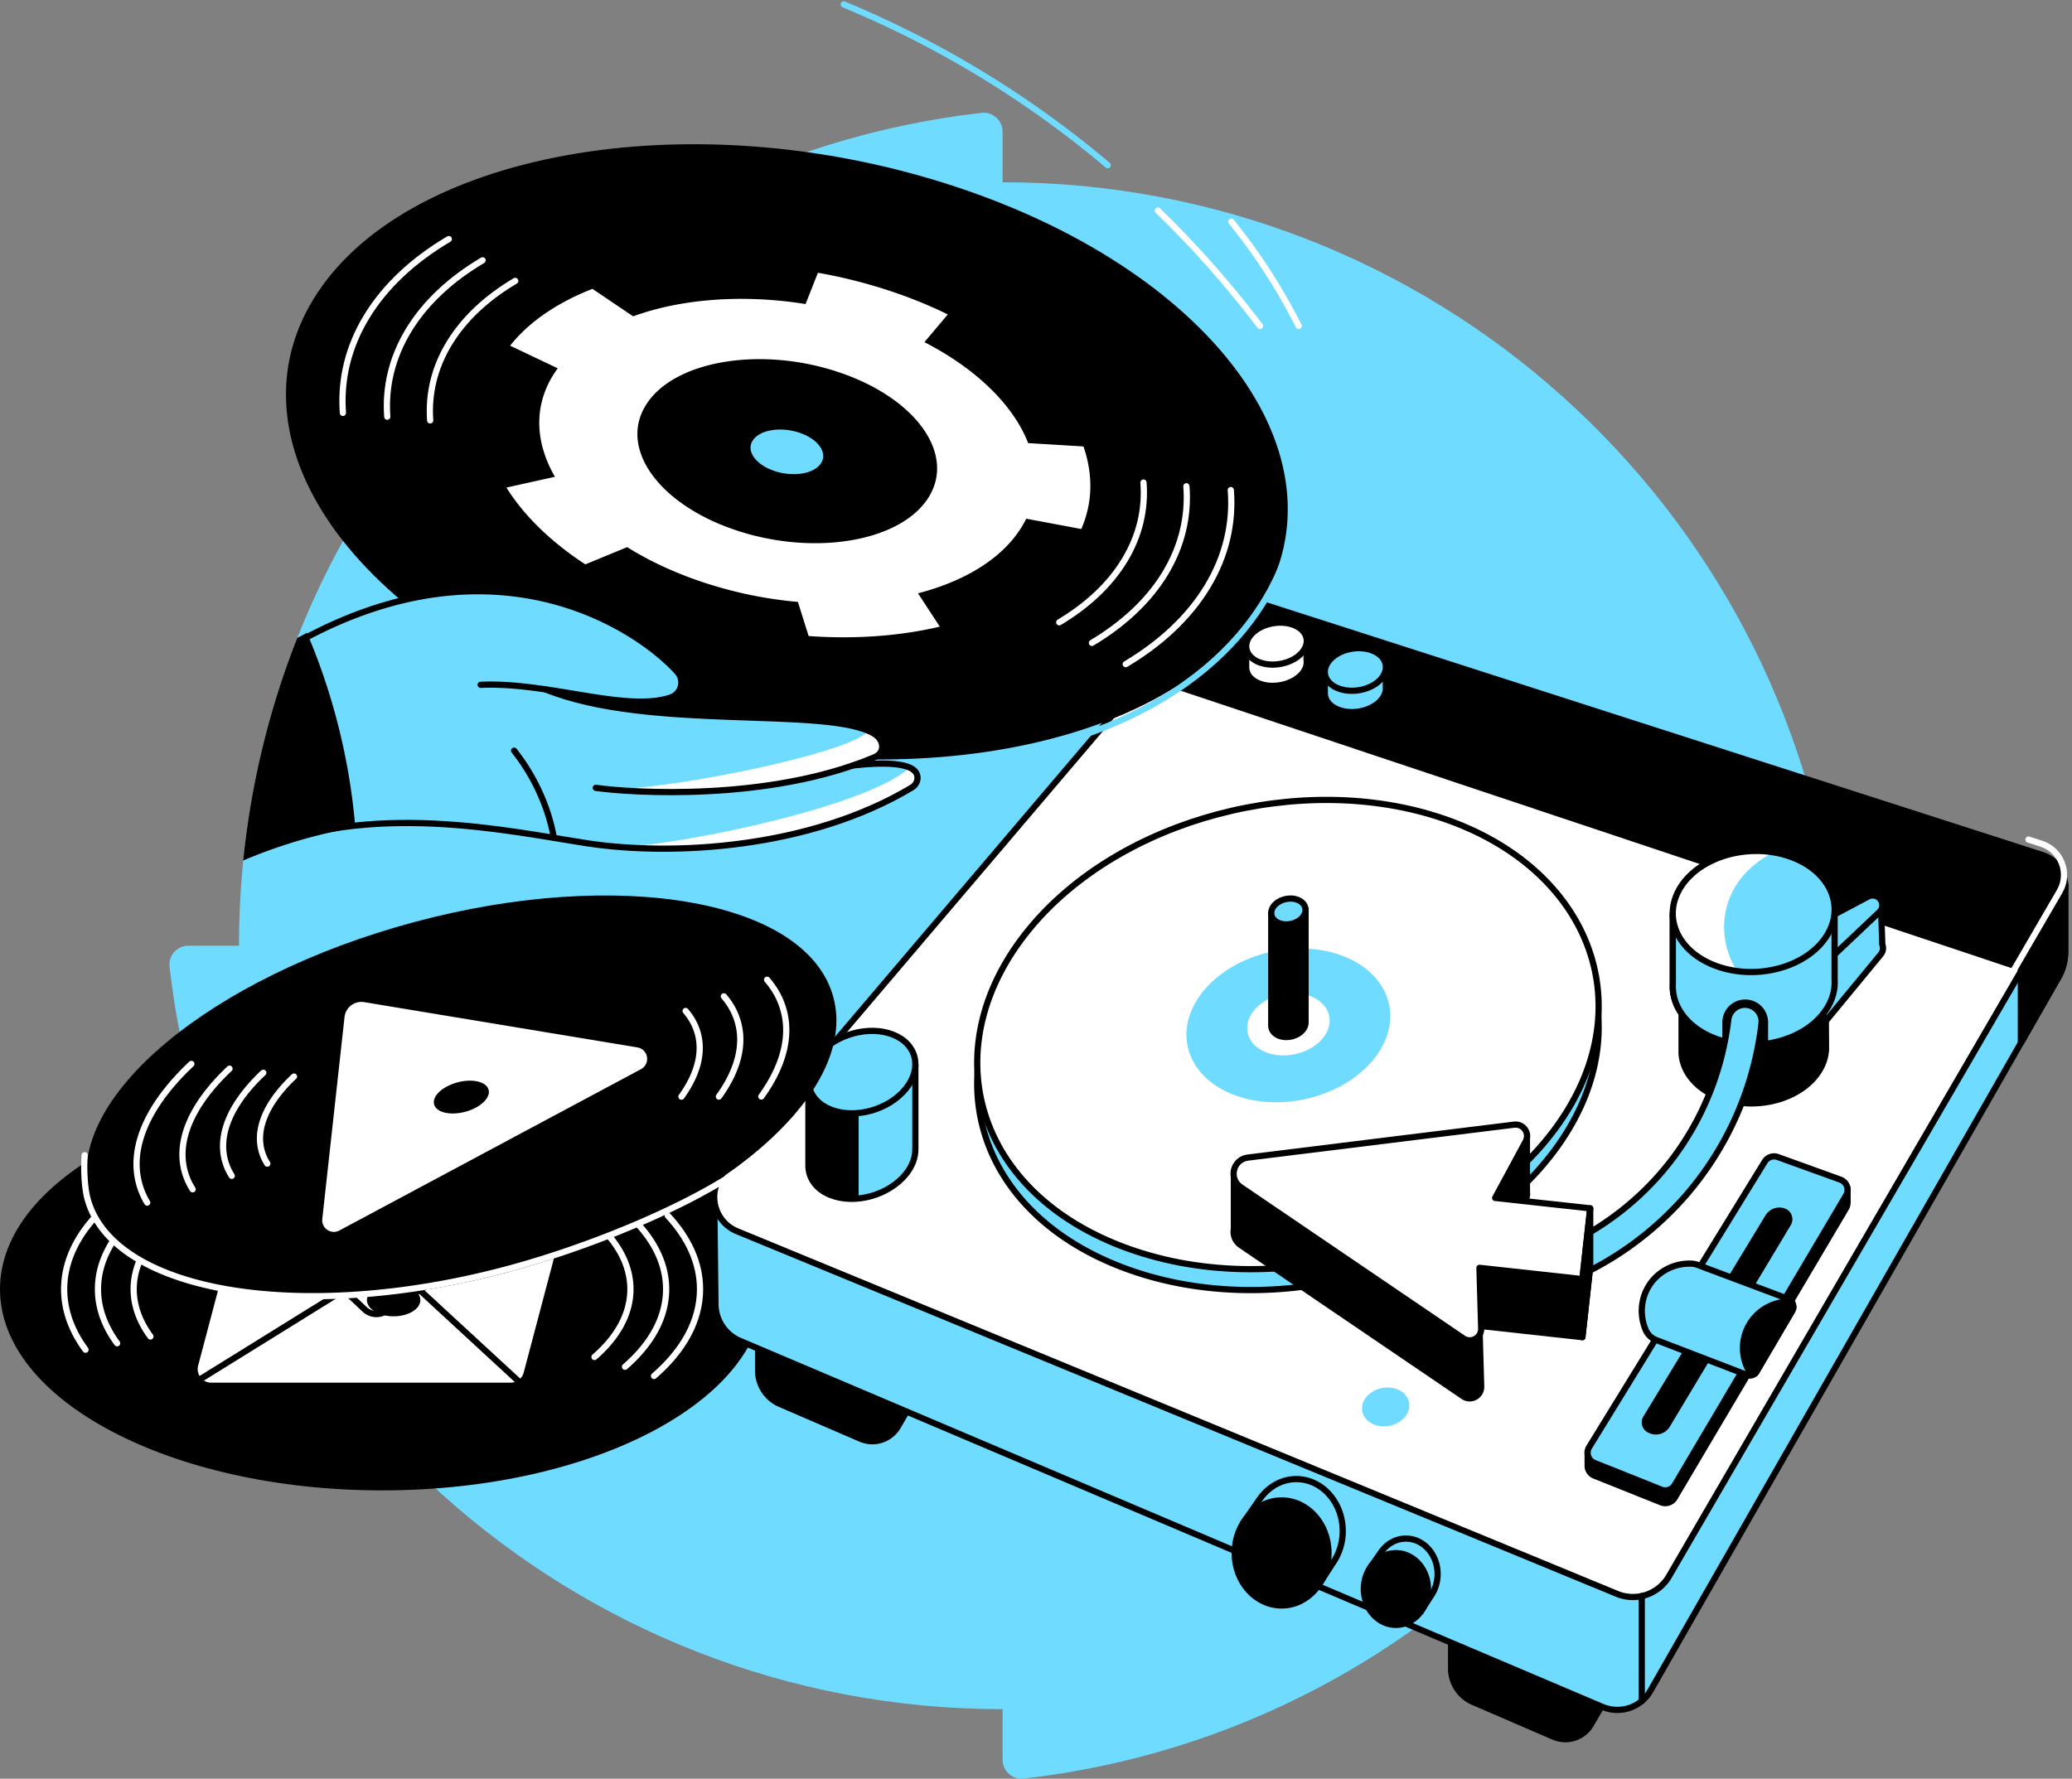 <svg width="467" height="401" fill="none" xmlns="http://www.w3.org/2000/svg"><rect width="100%" height="100%" fill="#808080" stroke="none"/><path d="M225.972 41.087v-11.4c0-2.521-2.194-4.533-4.701-4.251-94.223 10.69-167.41 90.673-167.41 187.761H42.464c-2.53 0-4.541 2.195-4.252 4.709 10.698 94.224 90.673 167.417 187.761 167.417v11.399c0 2.522 2.195 4.533 4.702 4.252 94.223-10.691 167.409-90.681 167.409-187.769h11.399c2.53 0 4.541-2.187 4.252-4.702-10.691-94.223-90.681-167.416-187.769-167.416" fill="#6EDBFF"/><path d="M86.116 335.994c47.561 0 86.117-20.308 86.117-45.359 0-25.051-38.556-45.359-86.117-45.359C38.556 245.276 0 265.584 0 290.635c0 25.051 38.556 45.359 86.116 45.359Z" fill="#000"/><path d="M19.277 304.281c-3.116-4.228-4.823-8.831-4.823-13.646 0-6.416 3.04-12.458 8.405-17.754m127.659 1.181c4.648 5.006 7.262 10.63 7.262 16.573 0 7.162-3.787 13.868-10.37 19.567" stroke="#fff" stroke-width="1.4" stroke-linecap="round" stroke-linejoin="round"/><path d="M143.653 275.83c4.153 4.473 6.484 9.494 6.484 14.805 0 5.402-2.408 10.507-6.697 15.033a37.879 37.879 0 0 1-2.568 2.454m-114.477-5.296c-2.781-3.779-4.313-7.894-4.313-12.191 0-5.73 2.713-11.133 7.506-15.857m106.832 2.911c3.634 3.909 5.668 8.305 5.668 12.946 0 5.6-2.964 10.827-8.099 15.285m-100.09-4.625c-2.43-3.307-3.772-6.904-3.772-10.66 0-5.014 2.377-9.73 6.56-13.868" stroke="#fff" stroke-width="1.4" stroke-linecap="round" stroke-linejoin="round"/><path d="M124.597 268.858H57.148a3.774 3.774 0 0 0-3.642 2.804l-9.524 36.025c-.633 2.385 1.166 4.725 3.642 4.725h67.448a3.773 3.773 0 0 0 3.642-2.804l9.525-36.026c.632-2.385-1.166-4.724-3.642-4.724Z" fill="#fff" stroke="#000" stroke-width="1.4" stroke-linecap="round" stroke-linejoin="round"/><path d="M54.252 268.858 82.2 295.199a3.838 3.838 0 0 0 4.679.457l42.601-26.798m-34.866 21.998 23.361 21.556m-75.235 0 34.813-21.594" stroke="#000" stroke-width="1.4" stroke-linecap="round" stroke-linejoin="round"/><path d="M88.72 296.753c3.325 0 6.02-1.641 6.02-3.665s-2.695-3.665-6.02-3.665c-3.324 0-6.019 1.641-6.019 3.665s2.695 3.665 6.02 3.665Z" fill="#000"/><path d="m350.168 391.541-18.135-7.833a8.24 8.24 0 0 1-4.975-7.574v-8.565l42.281 2.629-10.767 18.569a6.663 6.663 0 0 1-8.397 2.774h-.007Zm-156.195-67.174-18.135-7.833a8.24 8.24 0 0 1-4.976-7.574v-8.564l42.281 2.628-10.766 18.569a6.662 6.662 0 0 1-8.397 2.774h-.007Z" fill="#000" stroke="#000" stroke-width="1.4" stroke-linecap="round" stroke-linejoin="round"/><path d="m361.193 384.813-194.428-82.536a9.04 9.04 0 0 1-5.509-8.229l-.267-23.78 112.495-111.261a2.807 2.807 0 0 1 2.987-.854l188.988 41.222v15.217c0 2.019-.526 4-1.524 5.745l-91.96 160.833a8.577 8.577 0 0 1-10.782 3.635v.008Z" fill="#6EDBFF" stroke="#000" stroke-width="1.4" stroke-linecap="round" stroke-linejoin="round"/><path d="m364.447 359.317-198.314-81.742c-5.227-2.157-6.835-8.786-3.17-13.098l106.453-125.235a12.195 12.195 0 0 1 13.037-3.711l177.878 57.23c4.496 1.448 6.508 6.683 4.13 10.767l-88.295 151.827a9.407 9.407 0 0 1-11.711 3.97l-.008-.008Z" fill="#fff" stroke="#000" stroke-width="1.4" stroke-linecap="round" stroke-linejoin="round"/><path d="m416.413 267.921-2.796.206-.053.228-12.877-4.648a2.473 2.473 0 0 0-2.942 1.029l-38.524 62.671-1.387-.145v3.375a2.47 2.47 0 0 0 1.539 2.042l15.041 6.012a2.467 2.467 0 0 0 3.04-1.036l38.616-65.277a2.47 2.47 0 0 0 .328-1.386h.015v-3.071Z" fill="#000" stroke="#000" stroke-width="1.4" stroke-linecap="round" stroke-linejoin="round"/><path d="m374.412 335.819-15.041-6.012a2.469 2.469 0 0 1-1.189-3.581l39.569-64.355a2.465 2.465 0 0 1 2.941-1.029l14.096 5.09a2.467 2.467 0 0 1 1.288 3.574l-38.616 65.276a2.474 2.474 0 0 1-3.041 1.037h-.007Zm-22.859-78.124c-19.582 28.315-64.652 41.192-99.001 27.858-33.465-12.984-41.961-45.276-20.611-71.342 20.444-24.962 61.597-35.828 93.37-24.97 32.544 11.117 44.948 41.397 26.242 68.454Z" fill="#6EDBFF" stroke="#000" stroke-width="1.4" stroke-linecap="round" stroke-linejoin="round"/><path d="m455.486 218.957-197.705-66.023 11.635-13.685a12.195 12.195 0 0 1 13.037-3.71l177.879 57.23c4.495 1.448 6.507 6.682 4.13 10.766l-8.976 15.43v-.008Z" fill="#000"/><path d="M351.553 252.986c-19.582 28.315-64.652 41.192-99.001 27.858-33.465-12.984-41.961-45.276-20.611-71.342 20.444-24.962 61.597-35.828 93.37-24.97 32.544 11.117 44.948 41.397 26.242 68.454Z" fill="#fff" stroke="#000" stroke-width="1.4" stroke-linecap="round" stroke-linejoin="round"/><path d="M310.166 238.075c-6.537 8.907-20.885 12.9-31.872 8.816-10.888-4.046-14.112-14.424-7.376-23.087 6.629-8.534 20.535-12.291 31.233-8.489 10.781 3.833 14.454 13.982 8.015 22.76Z" fill="#6EDBFF"/><path d="M298.363 233.778c-2.66 3.558-8.412 5.143-12.824 3.527-4.397-1.607-5.761-5.783-3.071-9.311 2.675-3.505 8.366-5.059 12.732-3.482s5.814 5.722 3.163 9.266Z" fill="#fff"/><path d="M316.97 318.995c-1.432 2.209-4.694 3.177-7.269 2.156s-3.475-3.627-2.027-5.821c1.44-2.187 4.671-3.14 7.231-2.134 2.56 1.006 3.498 3.597 2.073 5.799h-.008Z" fill="#6EDBFF"/><path d="m371.914 323.147-.244-.091a2.567 2.567 0 0 1-1.273-3.734l27.53-45.344a3.65 3.65 0 0 1 4.374-1.531 2.574 2.574 0 0 1 1.318 3.741l-27.271 45.443a3.655 3.655 0 0 1-4.434 1.532v-.016Z" fill="#000"/><path d="m393.829 309.996-20.565-7.909a4.142 4.142 0 0 1-2.316-2.195c-1.463-3.344-1.166-7.246.876-10.301 2.111-3.139 5.76-4.915 9.555-4.701.442.022.876.137 1.295.289l20.284 7.612a1.909 1.909 0 0 1 .975 2.751l-8.069 13.738a1.66 1.66 0 0 1-2.035.708v.008Z" fill="#6EDBFF" stroke="#000" stroke-width="1.4" stroke-linecap="round" stroke-linejoin="round"/><path d="M395.764 309.447c-.297.503-1.029.526-1.334.031-2.003-3.231-2.133-7.33-.266-10.675 1.775-3.177 5.074-5.166 8.64-5.357 1.044-.053 1.745 1.044 1.212 1.943l-8.252 14.066v-.008Z" fill="#000" stroke="#000" stroke-width="1.4" stroke-linecap="round" stroke-linejoin="round"/><path d="m206.319 240.087-24.116 3.032v19.369c-.107 2.934 1.63 5.593 5.013 6.926 5.456 2.164 13.037.069 16.901-4.655 1.554-1.905 2.247-3.94 2.179-5.822h.015v-18.85h.008Z" fill="#6EDBFF" stroke="#000" stroke-width="1.4" stroke-linecap="round" stroke-linejoin="round"/><path d="M411.558 236.719v-.716l-.099-14.089-26.943 2.461-5.516-1.463v13.769c-.008.266-.016.525 0 .785v.068c.274 4.244 3.512 8.191 9.006 10.104 8.16 2.842 18.035.053 21.959-6.18.976-1.547 1.486-3.154 1.578-4.739h.015Z" fill="#000" stroke="#000" stroke-width="1.4" stroke-linecap="round" stroke-linejoin="round"/><path d="M413.494 220.832v-16.443l-36.459 1.669v15.81a10.38 10.38 0 0 0 0 .998v.016c.251 4.8 3.901 9.28 10.103 11.437 9.144 3.185 20.2.061 24.596-6.927 1.349-2.141 1.905-4.396 1.76-6.568v.008Z" stroke="#000" stroke-width="1.4" stroke-linecap="round" stroke-linejoin="round"/><path d="m424.245 212.931-.343-10.058-18.874 14.637 4.305 5.928 2.081 6.858 12.496-15.163a2.174 2.174 0 0 0 .335-2.195v-.007Z" fill="#6EDBFF" stroke="#000" stroke-width="1.4" stroke-linecap="round" stroke-linejoin="round"/><path d="m407.595 209.273 13.456-7.147a2.177 2.177 0 0 1 2.514 3.505l-14.271 13.502-1.699-9.86Z" fill="#6EDBFF" stroke="#000" stroke-width="1.4" stroke-linecap="round" stroke-linejoin="round"/><path d="M413.492 220.832v-16.443l-36.459 1.669v15.81a10.38 10.38 0 0 0 0 .998v.016c.251 4.8 3.901 9.28 10.103 11.437.579.198 1.166.373 1.753.525v-4.427a4.458 4.458 0 0 1 8.915 0v4.938c5.851-.754 11.185-3.612 13.928-7.97 1.349-2.141 1.905-4.397 1.76-6.568v.015Z" fill="#6EDBFF" stroke="#000" stroke-width="1.4" stroke-linecap="round" stroke-linejoin="round"/><path d="M411.725 210.965c-4.397 6.979-15.453 10.103-24.596 6.926-9.083-3.162-12.694-11.308-8.168-18.15 4.48-6.759 15.284-9.753 24.237-6.728 9.007 3.04 12.87 11.056 8.527 17.952Z" fill="#6EDBFF"/><path d="M387.135 217.891c1.41.495 2.873.815 4.344 1.013-2.522-4-3.49-8.831-2.522-13.525 1.882-9.143 10.08-12.869 10.865-13.212-8.138-1.379-16.931 1.654-20.855 7.574-4.533 6.835-.922 14.988 8.168 18.15Z" fill="#fff"/><path d="M411.725 210.965c-4.397 6.979-15.453 10.103-24.596 6.926-9.083-3.162-12.694-11.308-8.168-18.15 4.48-6.759 15.284-9.753 24.237-6.728 9.007 3.04 12.87 11.056 8.527 17.952v0Z" stroke="#000" stroke-width="1.4" stroke-linecap="round" stroke-linejoin="round"/><path d="M355.181 287.564a3.765 3.765 0 0 1-3.398-2.134 3.767 3.767 0 0 1 1.76-5.036c6.438-3.109 15.734-8.968 23.483-19.255 8.641-11.482 11.567-23.354 12.504-31.286a3.774 3.774 0 0 1 4.183-3.306 3.774 3.774 0 0 1 3.307 4.183c-1.036 8.861-4.305 22.112-13.967 34.943-6.85 9.098-15.917 16.534-26.226 21.51a3.815 3.815 0 0 1-1.638.373l-.008.008Z" fill="#6EDBFF" stroke="#000" stroke-width="1.4" stroke-linecap="round" stroke-linejoin="round"/><path d="m358.411 285.491-21.426-2.346 6.88-12.733c.998-1.844-.503-4.038-2.583-3.787l-60.027 7.422c-3.36.411-4.412 4.77-1.608 6.667l50.16 34.09c1.737 1.181 4.084-.107 4.031-2.202l-.389-13.7 23.202 2.545 1.76-15.948v-.008Z" fill="#000" stroke="#000" stroke-width="1.4" stroke-linecap="round" stroke-linejoin="round"/><path d="M280.974 277.049h-2.873v-13.045l21.571 4.206-18.698 8.839Zm57.566-3.627 5.608-4.655v-13.083l-13.425 3.802-2.157 9.281 9.974 4.655Z" fill="#000" stroke="#000" stroke-width="1.4" stroke-linecap="round" stroke-linejoin="round"/><path d="m358.411 272.409-21.426-2.347 6.88-12.732c.998-1.844-.503-4.039-2.583-3.787l-60.027 7.421c-3.36.412-4.412 4.77-1.608 6.667l50.16 34.09c1.737 1.181 4.084-.107 4.031-2.202l-.389-13.7 23.202 2.545 1.76-15.948v-.007Z" fill="#fff" stroke="#000" stroke-width="1.4" stroke-linecap="round" stroke-linejoin="round"/><path d="m193.533 241.001-11.322 2.118v19.369c-.107 2.934 1.63 5.593 5.013 6.926 1.921.762 4.107.983 6.302.762v-29.183l.007.008Z" fill="#000"/><path d="M204.123 245.489c-3.855 4.724-11.444 6.819-16.9 4.655-5.455-2.164-6.636-7.695-2.735-12.351 3.871-4.625 11.345-6.667 16.732-4.572 5.41 2.103 6.728 7.582 2.896 12.275l.007-.007Z" fill="#6EDBFF" stroke="#000" stroke-width="1.4" stroke-linecap="round" stroke-linejoin="round"/><path d="m294.257 205.006-7.734.846v25.51c.061.922.709 1.753 1.852 2.172 1.828.67 4.213.015 5.326-1.463.411-.541.586-1.128.556-1.669v-25.403.007Z" fill="#000" stroke="#000" stroke-width="1.4" stroke-linecap="round" stroke-linejoin="round"/><path d="M293.698 206.682c-1.104 1.471-3.497 2.126-5.326 1.463-1.828-.662-2.4-2.4-1.287-3.863 1.112-1.463 3.489-2.118 5.31-1.455 1.822.663 2.408 2.385 1.303 3.855Z" fill="#6EDBFF" stroke="#000" stroke-width="1.4" stroke-linecap="round" stroke-linejoin="round"/><path d="M358.413 272.409v13.083l-1.761 15.955v-13.083l1.761-15.955Z" fill="#000" stroke="#000" stroke-width="1.4" stroke-linecap="round" stroke-linejoin="round"/><path d="M294.485 149.825c.061-.35.053-.701 0-1.044v-4.16l-11.605.541-2.012-.076v5.829h.039c.19 1.41 1.31 2.659 3.238 3.299 3.238 1.075 7.467-.023 9.418-2.423.518-.64.815-1.31.922-1.966Z" fill="#fff" stroke="#000" stroke-width="1.4" stroke-linecap="round" stroke-linejoin="round"/><path d="M293.561 146.991c-1.951 2.408-6.172 3.497-9.418 2.423-3.23-1.067-4.236-3.871-2.263-6.256 1.958-2.37 6.134-3.436 9.349-2.392 3.223 1.043 4.275 3.825 2.332 6.225Z" fill="#fff" stroke="#000" stroke-width="1.4" stroke-linecap="round" stroke-linejoin="round"/><path d="M312.353 154.908v-4.275l-5.295.328a10.056 10.056 0 0 0-2.789.167l-5.669.351v4.587c-.107 1.706 1.105 3.299 3.376 4.053 3.299 1.09 7.535-.015 9.455-2.461.701-.899.991-1.851.915-2.743l.007-.007Z" fill="#6EDBFF" stroke="#000" stroke-width="1.4" stroke-linecap="round" stroke-linejoin="round"/><path d="M311.438 152.85c-1.92 2.446-6.157 3.551-9.456 2.461-3.299-1.089-4.358-3.931-2.423-6.354 1.928-2.408 6.126-3.49 9.387-2.431 3.277 1.067 4.397 3.894 2.492 6.317v.007Zm-10.393 198.49a12.71 12.71 0 0 0 1.585-6.18c0-6.469-4.686-11.711-10.462-11.711-3.352 0-6.332 1.776-8.252 4.526h-.007l-3.719 5.349 1.539 1.318c0 .176-.022.343-.022.518 0 6.469 4.686 11.712 10.461 11.712 1.12 0 2.187-.198 3.2-.564l1.616 1.379 3.246-5.067c.274-.373.525-.777.762-1.189l.061-.091h-.008Z" fill="#6EDBFF" stroke="#000" stroke-width="1.4" stroke-linecap="round" stroke-linejoin="round"/><path d="M288.854 361.939c5.841 0 10.576-5.302 10.576-11.841s-4.735-11.841-10.576-11.841-10.576 5.302-10.576 11.841 4.735 11.841 10.576 11.841Z" fill="#000" stroke="#000" stroke-width="1.4" stroke-linecap="round" stroke-linejoin="round"/><path d="M322.935 359.074a8.71 8.71 0 0 0 1.082-4.221c0-4.412-3.201-7.993-7.14-7.993-2.293 0-4.328 1.211-5.631 3.086l-2.537 3.649 1.051.899c0 .115-.015.237-.015.351 0 4.412 3.2 7.993 7.14 7.993.762 0 1.493-.137 2.187-.381l1.104.945 2.218-3.46c.19-.259.358-.533.518-.815l.038-.061-.015.008Z" fill="#6EDBFF" stroke="#000" stroke-width="1.4" stroke-linecap="round" stroke-linejoin="round"/><path d="M314.615 366.312c3.989 0 7.223-3.619 7.223-8.084s-3.234-8.084-7.223-8.084c-3.99 0-7.224 3.619-7.224 8.084s3.234 8.084 7.224 8.084Zm149.32-145.968a11.612 11.612 0 0 0 1.524-5.745v-15.216l-8.565-1.867-1.28 12.991-.137 8.45v16.169l8.45-14.782h.008Z" fill="#000" stroke="#000" stroke-width="1.4" stroke-linecap="round" stroke-linejoin="round"/><path d="M370.031 359.805v23.69" stroke="#000" stroke-width="1.4" stroke-linecap="round" stroke-linejoin="round"/><path d="m457.184 189.272 2.888.929c4.495 1.448 6.507 6.683 4.13 10.767l-12.976 22.318" stroke="#fff" stroke-width="1.4" stroke-linecap="round" stroke-linejoin="round"/><path d="M114.381 286.11c45.938-12.318 78.522-39.668 72.778-61.088-5.743-21.421-47.639-28.8-93.577-16.482-45.938 12.317-78.522 39.667-72.779 61.088 5.744 21.42 47.64 28.799 93.578 16.482Z" fill="#000" stroke="#000" stroke-width="1.4" stroke-linecap="round" stroke-linejoin="round"/><path d="M60.248 262.328a10.499 10.499 0 0 1-1.295-2.934c-1.082-4.03.343-8.45 3.71-12.778a33.863 33.863 0 0 1 3.597-3.916m-14.029 22.379a12.418 12.418 0 0 1-1.531-3.475c-1.448-5.41.914-11.414 6.11-17.182a42.22 42.22 0 0 1 2.53-2.575m95.193-13.929c.381.442.731.907 1.051 1.379.77 1.158 1.341 2.4 1.7 3.726 1.204 4.488-.214 9.372-3.696 14.203M43.417 268.111a14.514 14.514 0 0 1-1.798-4.069c-1.806-6.72 1.425-14.218 8.313-21.342a49.256 49.256 0 0 1 1.798-1.775m111.421-16.306c.48.556.914 1.135 1.303 1.737a14.593 14.593 0 0 1 1.904 4.237c1.41 5.249-.251 10.972-4.327 16.618M33.178 271.113c-.26-.434-.503-.876-.717-1.333a16.562 16.562 0 0 1-1.112-2.987c-1.783-6.659.67-13.974 6.377-21.121a51.902 51.902 0 0 1 3.163-3.597c.487-.51.998-1.021 1.516-1.524.236-.228.48-.464.724-.693m129.768-18.98a19.881 19.881 0 0 1 1.523 2.019 16.735 16.735 0 0 1 2.218 4.937c1.638 6.111-.297 12.778-5.044 19.362" stroke="#fff" stroke-width="1.4" stroke-linecap="round" stroke-linejoin="round"/><path d="m143.661 236.132-61.574-10.21a3.827 3.827 0 0 0-4.434 3.36l-5.014 45.527c-.229 2.095 1.989 3.596 3.848 2.598l67.982-36.376c2.209-1.181 1.661-4.495-.808-4.899Z" fill="#fff"/><path d="M104.87 250.637c3.394-.911 5.748-3.131 5.257-4.96-.49-1.829-3.639-2.574-7.033-1.664-3.394.91-5.748 3.13-5.257 4.959.49 1.83 3.639 2.575 7.033 1.665Zm109.01-209.04C154.905 22.662 90.733 34.29 70.557 67.58c-20.177 33.282 11.284 75.616 70.259 94.551 58.976 18.934 123.148 7.307 143.324-25.983 20.177-33.282-11.284-75.616-70.26-94.551Zm-28.779 62.755c-1.463 2.415-6.118 3.261-10.4 1.882-4.283-1.379-6.561-4.442-5.098-6.858 1.463-2.415 6.119-3.261 10.401-1.882 4.282 1.372 6.56 4.442 5.097 6.858Z" fill="#000"/><path d="m231.285 116.932 12.427 2.331c2.606-5.989 2.652-12.351.488-18.614l-12.465-.755c-3.307-8.488-11.552-16.671-23.385-22.76l5.273-6.247c-4.328-2.126-9.037-4.024-14.066-5.639a115.007 115.007 0 0 0-15.209-3.756l-2.788 7.048c-14.157-2.256-28.017-1.174-38.86 2.773l-9.174-6.194c-7.81 3.055-14.241 7.375-18.561 12.808l10.743 5.105a27.58 27.58 0 0 0-1.143 1.7c-4.35 7.177-3.847 15.208.511 22.759l-10.934 2.423c3.893 6.248 9.943 12.191 17.784 17.319l9.433-3.886c5.166 3.231 11.216 6.035 18.005 8.214a94.308 94.308 0 0 0 20.474 4.138l2.415 7.688c10.492.754 20.603 0 29.564-2.119l-4.915-7.512c10.607-2.743 19.087-7.894 23.438-15.072.351-.579.671-1.166.96-1.76l-.015.008Zm-64.774 2.811c-17.647-5.661-27.057-18.332-21.022-28.284 6.034-9.958 25.236-13.44 42.875-7.772 17.647 5.662 27.057 18.333 21.022 28.284-6.034 9.959-25.236 13.441-42.875 7.772Z" fill="#fff"/><path d="M108.769 58.688c-7.17 4.244-12.9 9.54-16.695 15.795-3.756 6.202-5.272 12.8-4.785 19.46m28.84-30.615c-6.4 3.787-11.513 8.519-14.896 14.096-3.353 5.532-4.702 11.414-4.275 17.35m4.192-40.879c-7.963 4.716-14.333 10.599-18.546 17.548-4.183 6.895-5.86 14.233-5.319 21.64m176.439 56.643c7.887-4.701 14.196-10.553 18.379-17.449 4.213-6.949 5.882-14.34 5.303-21.799m-38.67 29.815c6.317-3.772 11.376-8.465 14.729-13.997 3.383-5.578 4.724-11.521 4.259-17.51m-11.62 36.147c7.087-4.228 12.763-9.486 16.52-15.688 3.756-6.203 5.295-12.908 4.777-19.621" stroke="#fff" stroke-width="1.4" stroke-linecap="round" stroke-linejoin="round"/><path d="M169.999 176.296c7.162-1.166 36.794-8.146 36.802-.922 0 .899-.533 1.722-1.31 2.187-23.133 13.844-54.061 15.452-73.057 12.557-17.883-2.728-29.411-6.721-49.306-4.039-.968.13-1.989.282-3.055.457-5.098.846-11.316 2.271-18.386 4.801-6.675 2.385 6.56-9.243-1.418-4.458l5.951-34.402" fill="#6EDBFF"/><path d="M134.279 177.614c8.153 1.143 39.096 3.116 62.853-6.919 2.431-1.028 2.164-3.893-.091-5.265-11.475-6.979-59.288.846-80.866-13.532l-46.998-9.243-3.574 19.735" fill="#6EDBFF"/><path d="M67.837 144.354c44.689-24.39 76.409-2.217 84.798 7.102 1.737 1.935.937 4.983-1.532 5.806-9.996 3.33-27.514-3.566-42.761-2.873" fill="#6EDBFF"/><path d="M67.837 144.354c44.689-24.39 76.409-2.217 84.798 7.102 1.737 1.935.937 4.983-1.532 5.806-9.996 3.33-27.514-3.566-42.761-2.873m7.528 14.843a45.026 45.026 0 0 1 5.547 8.991c1.95 4.206 2.88 7.689 3.406 10.614" stroke="#000" stroke-width="1.4" stroke-linecap="round" stroke-linejoin="round"/><path d="M65.33 190.11a115.02 115.02 0 0 1 14.75-3.574 140.167 140.167 0 0 0-2.117-15.231 142.89 142.89 0 0 0-8.786-28.65c-.312.168-.617.336-.93.503-.418.229-.838.45-1.257.678a188.032 188.032 0 0 0-12.168 50.16 112.331 112.331 0 0 1 10.507-3.878v-.008Z" fill="#000"/><path d="M136.122 177.842c10.241 1.12 38.776 2.248 61.01-7.139 2.431-1.029 2.164-3.894-.091-5.265a10.236 10.236 0 0 0-.808-.435h-.724c-5.135 5.258-48.079 13.678-59.394 12.839h.007Z" fill="#fff"/><path d="M134.278 177.614c8.153 1.143 39.096 3.116 62.854-6.919 2.431-1.028 2.164-3.893-.091-5.265-10.393-6.324-50.564-.503-74.085-10.012" stroke="#000" stroke-width="1.4" stroke-linecap="round" stroke-linejoin="round"/><path d="M140.366 190.994c18.935 1.394 44.986-1.387 65.125-13.441.769-.465 1.31-1.288 1.31-2.187 0-1.074-.663-1.836-1.813-2.347-8.405 8.153-47.356 16.771-64.622 17.975Z" fill="#fff"/><path d="M192.263 172.554c7.81-.838 14.531-.617 14.531 2.82 0 .899-.534 1.722-1.311 2.186-23.133 13.845-54.061 15.453-73.056 12.558-17.883-2.728-48.956-9.799-76.013 2.08" stroke="#000" stroke-width="1.4" stroke-linecap="round" stroke-linejoin="round"/><path d="M260.961 47.472a226.959 226.959 0 0 1 23.019 26.013" stroke="#fff" stroke-width="1.4" stroke-linecap="round" stroke-linejoin="round"/><path d="M190.176 1a226.495 226.495 0 0 1 59.485 36.239" stroke="#6EDBFF" stroke-width="1.4" stroke-linecap="round" stroke-linejoin="round"/><path d="M292.696 73.485a130.547 130.547 0 0 0-15.186-23.522M165.794 264.408c-12.42 8.229-33.328 16.847-51.401 21.693-45.939 12.321-88.936 5.524-94.681-15.894-.678-2.538-.861-6.957-.632-9.776" stroke="#fff" stroke-width="1.4" stroke-linecap="round" stroke-linejoin="round"/><path d="M291.455 118.631c-1.767 11.475-12.801 38.433-56.118 49.771" stroke="#6EDBFF" stroke-width="1.4" stroke-linecap="round" stroke-linejoin="round"/></svg>

